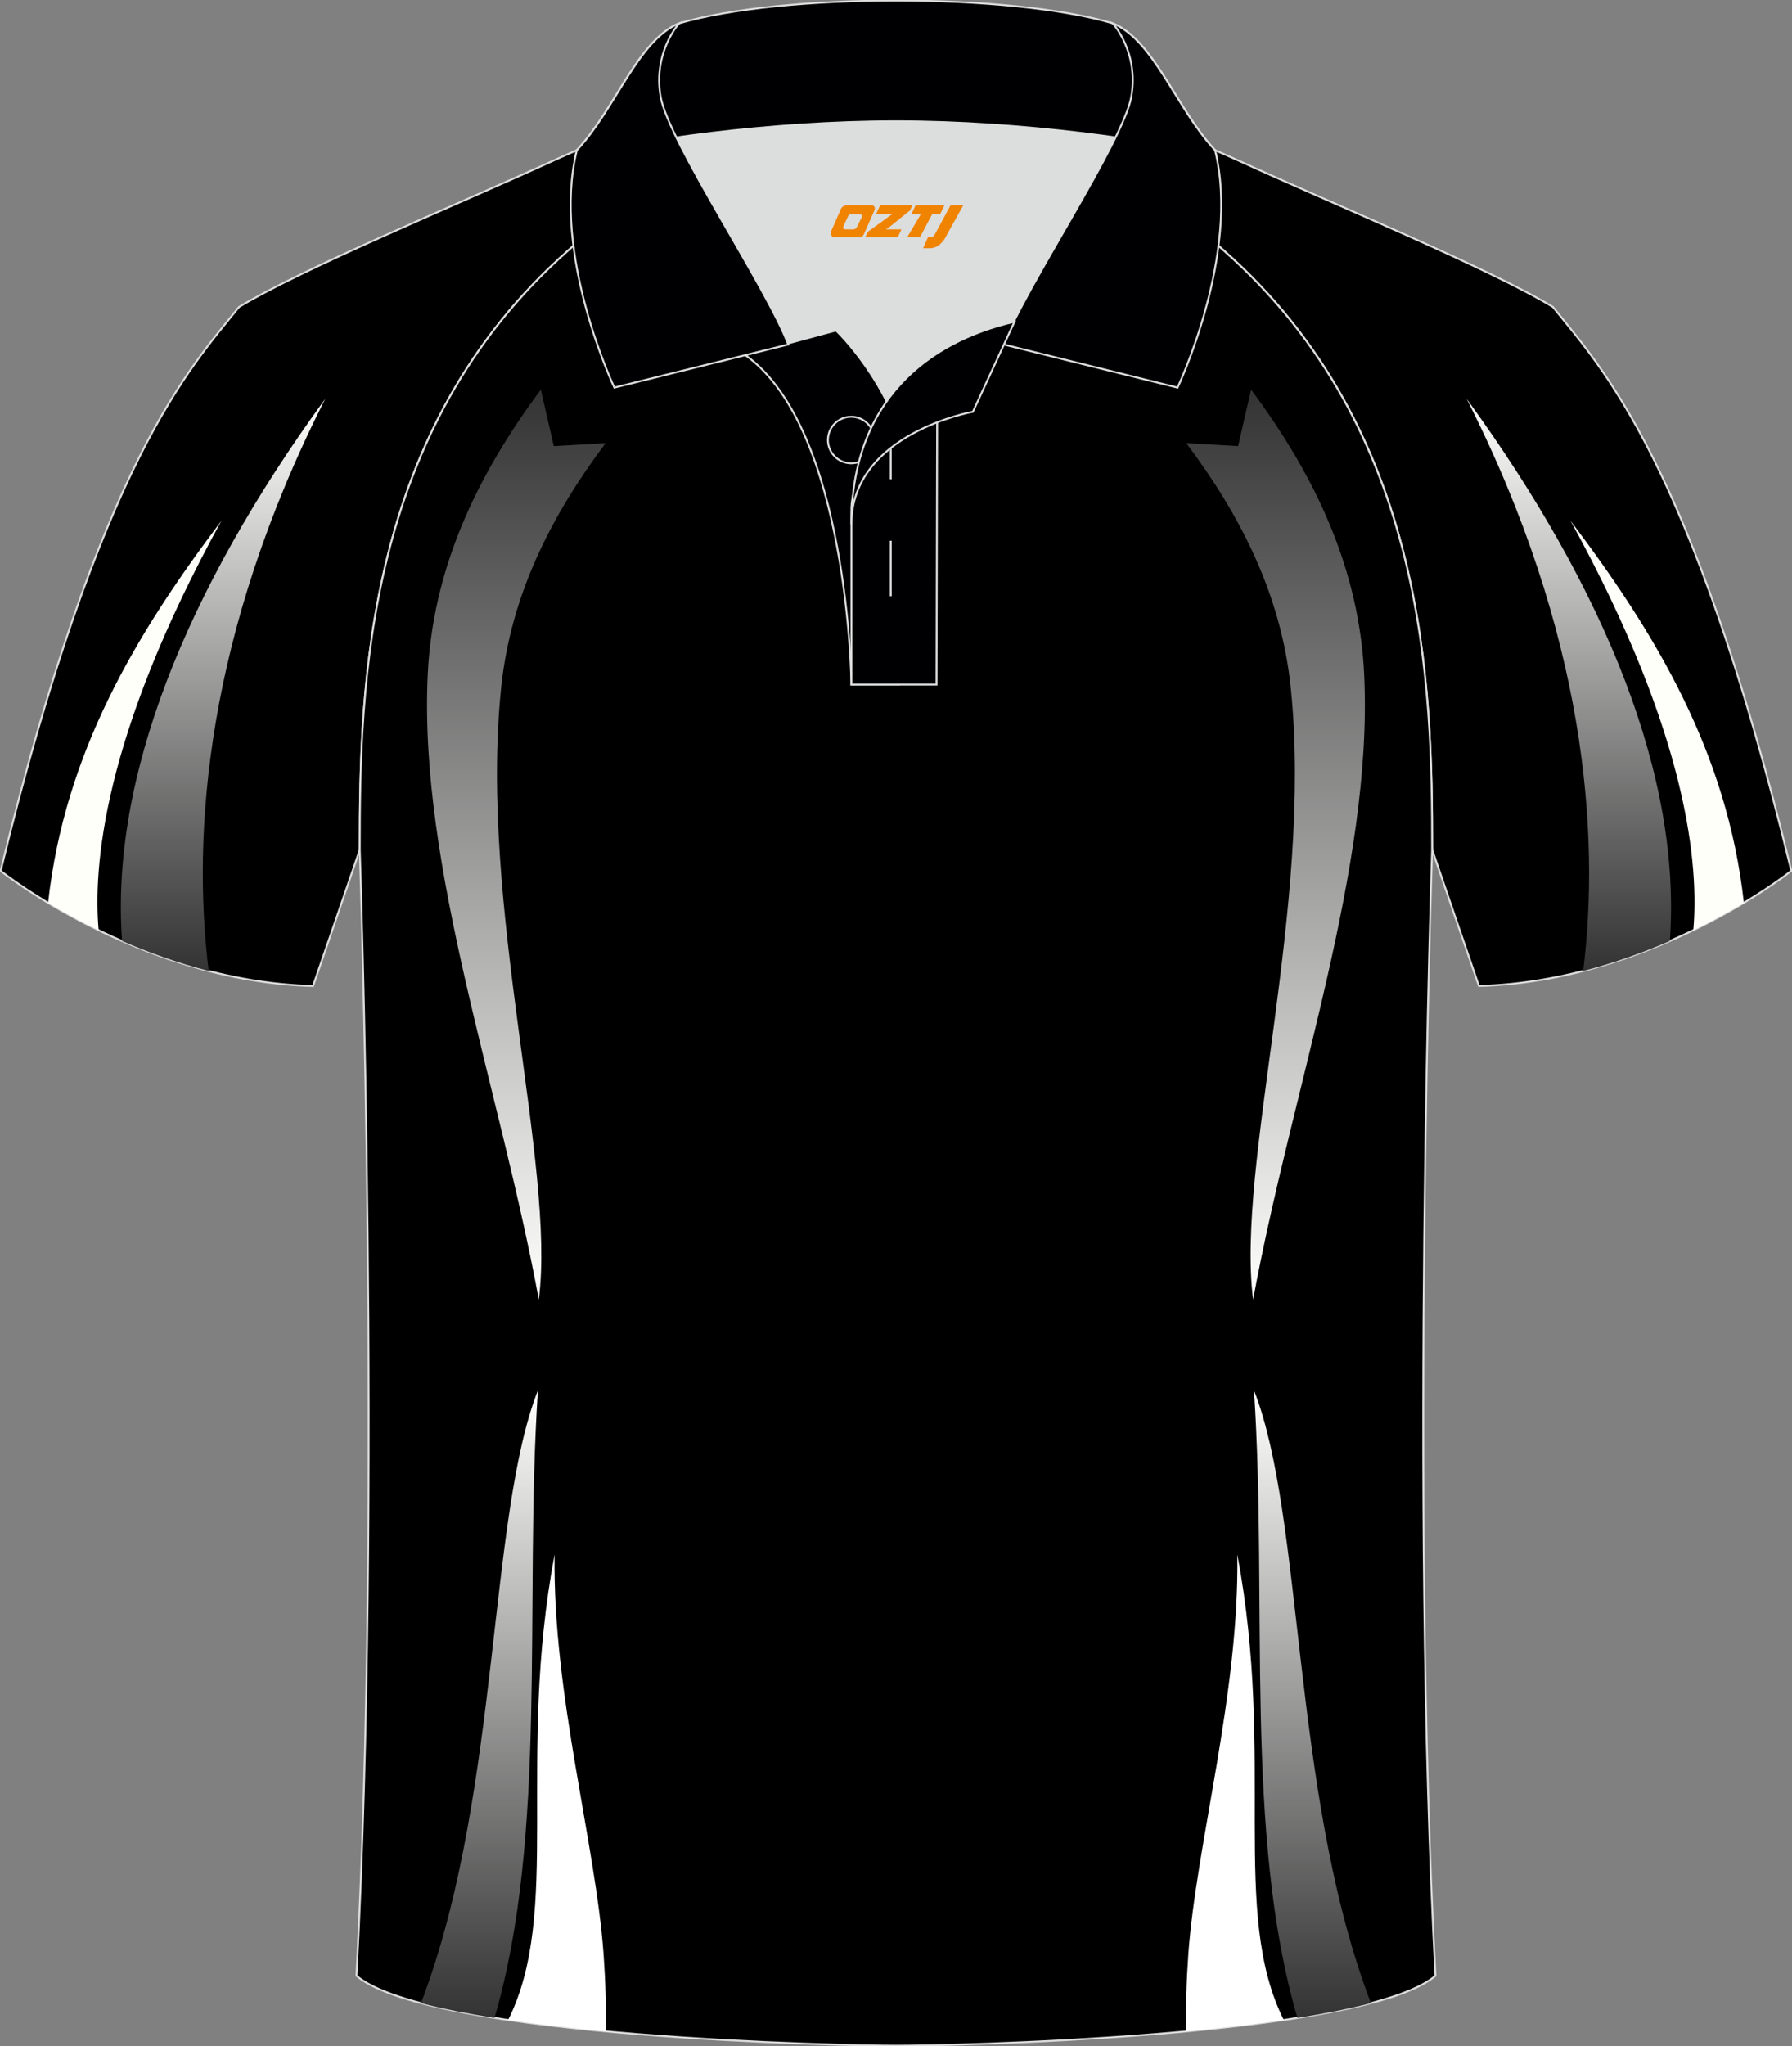 <?xml version="1.0" encoding="utf-8"?>
<!-- Generator: Adobe Illustrator 24.0.0, SVG Export Plug-In . SVG Version: 6.00 Build 0)  -->
<svg xmlns="http://www.w3.org/2000/svg" xmlns:xlink="http://www.w3.org/1999/xlink" version="1.1" id="图层_1" x="0px" y="0px" width="379.8px" height="433.5px" viewBox="0 0 379.8 433.5" enable-background="new 0 0 379.8 433.5" xml:space="preserve">
<rect x="0" y="0" width="379.8" height="433.5" fill="#808080" stroke="none"/>
<g>
	
		<path fill-rule="evenodd" clip-rule="evenodd" fill="#000001" stroke="#DCDDDD" stroke-width="0.4" stroke-miterlimit="22.926" d="   M133.09,27.74c-4.32,1.37-9.2,3.29-15.06,5.95C96.09,43.71,64.34,56.78,50.66,65.03C40.42,77.83,21.3,97.45,0.14,184.48   c0,0,29.19,23.38,66.21,24.4c0,0,7.17-20.82,9.9-28.84c0-34.68,1.03-88.85,44.05-126.87c8.02-7.36,28.69-19.88,41.87-26.31   L133.09,27.74z"/>
	<g>
		
			<linearGradient id="SVGID_1_" gradientUnits="userSpaceOnUse" x1="47.282" y1="-4.485" x2="47.282" y2="-125.695" gradientTransform="matrix(1 0 0 -1 0 80)">
			<stop offset="0" style="stop-color:#FFFFFE"/>
			<stop offset="1" style="stop-color:#333333"/>
		</linearGradient>
		<path fill-rule="evenodd" clip-rule="evenodd" fill="url(#SVGID_1_)" d="M44.24,205.69c-3.64-29.28-0.51-71.51,24.7-121.21    c-29.62,40.69-45.57,80.36-43.07,114.86C31.36,201.72,37.54,203.97,44.24,205.69z"/>
		<path fill-rule="evenodd" clip-rule="evenodd" fill="#FFFFFA" d="M10.19,191.25c3.54-31.92,18.78-57.17,36.74-80.93    c-25.34,46.05-27.17,73.64-26.02,86.73C16.8,195.06,13.19,193.05,10.19,191.25z"/>
	</g>
	
		<path fill-rule="evenodd" clip-rule="evenodd" fill="#000001" stroke="#DCDDDD" stroke-width="0.4" stroke-miterlimit="22.926" d="   M246.69,27.74c4.33,1.37,9.2,3.29,15.06,5.95c21.95,10.02,53.7,23.08,67.38,31.34c10.24,12.8,29.36,32.42,50.52,119.44   c0,0-29.19,23.38-66.21,24.4c0,0-7.17-20.82-9.9-28.84c0-34.68-1.03-88.85-44.05-126.87c-8.02-7.36-28.69-19.88-41.87-26.31   L246.69,27.74z"/>
	<g>
		
			<linearGradient id="SVGID_2_" gradientUnits="userSpaceOnUse" x1="332.508" y1="-4.485" x2="332.508" y2="-125.695" gradientTransform="matrix(1 0 0 -1 0 80)">
			<stop offset="0" style="stop-color:#FFFFFE"/>
			<stop offset="1" style="stop-color:#333333"/>
		</linearGradient>
		<path fill-rule="evenodd" clip-rule="evenodd" fill="url(#SVGID_2_)" d="M335.54,205.69c3.64-29.28,0.51-71.51-24.7-121.21    c29.62,40.69,45.57,80.36,43.07,114.86C348.42,201.72,342.24,203.97,335.54,205.69z"/>
		<path fill-rule="evenodd" clip-rule="evenodd" fill="#FFFFFA" d="M369.6,191.25c-3.54-31.92-18.78-57.17-36.74-80.93    c25.34,46.05,27.17,73.64,26.02,86.73C362.98,195.06,366.6,193.05,369.6,191.25z"/>
	</g>
	<path fill-rule="evenodd" clip-rule="evenodd" stroke="#DCDDDD" stroke-width="0.4" stroke-miterlimit="22.926" d="M76.25,180.04   c0,0.08,4.68,137.18-0.7,238.51c15.6,13.15,104.62,14.84,114.34,14.82c9.72,0.03,98.74-1.67,114.34-14.82   c-5.38-101.35-0.7-238.49-0.7-238.51l0,0c0-34.68-1.03-88.85-44.05-126.87c-7.66-7.03-26.88-18.77-40.06-25.42l-59.04-0.01   c-13.19,6.64-32.42,18.39-40.08,25.43C77.28,91.19,76.25,145.36,76.25,180.04L76.25,180.04z"/>
	
		<linearGradient id="SVGID_3_" gradientUnits="userSpaceOnUse" x1="109.432" y1="-195.325" x2="109.432" y2="-2.545" gradientTransform="matrix(1 0 0 -1 0 80)">
		<stop offset="0" style="stop-color:#FFFFFE"/>
		<stop offset="1" style="stop-color:#333333"/>
	</linearGradient>
	<path fill-rule="evenodd" clip-rule="evenodd" fill="url(#SVGID_3_)" d="M114.62,82.54c-13.84,18.6-22.97,38.27-23.98,60.61   c-1.84,40.76,15.34,87.48,23.55,132.17c3.64-28.62-12.76-83.3-7.98-129.62c2.05-19.9,10.82-36.74,22.14-51.82l-10.98,0.63   L114.62,82.54z"/>
	
		<linearGradient id="SVGID_4_" gradientUnits="userSpaceOnUse" x1="101.61" y1="-214.545" x2="101.61" y2="-347.485" gradientTransform="matrix(1 0 0 -1 0 80)">
		<stop offset="0" style="stop-color:#FFFFFE"/>
		<stop offset="1" style="stop-color:#333333"/>
	</linearGradient>
	<path fill-rule="evenodd" clip-rule="evenodd" fill="url(#SVGID_4_)" d="M104.8,427.48c11.38-38.92,6.26-87.98,9.2-132.94   c-10.53,26.87-8,83.89-23.97,127.64c-0.26,0.73-0.54,1.44-0.82,2.16C93.77,425.53,99.06,426.57,104.8,427.48z"/>
	<g>
		<path fill-rule="evenodd" clip-rule="evenodd" fill="#FFFFFF" d="M128.37,430.33c0.12-5.12-0.04-10.56-0.45-16.35    c-1.67-23.31-10.85-55.18-10.38-84.7c-8.17,43.44,1.58,75.78-9.85,98.63C114.23,428.87,121.26,429.67,128.37,430.33z"/>
		<g>
			
				<linearGradient id="SVGID_5_" gradientUnits="userSpaceOnUse" x1="270.358" y1="-195.325" x2="270.358" y2="-2.545" gradientTransform="matrix(1 0 0 -1 0 80)">
				<stop offset="0" style="stop-color:#FFFFFE"/>
				<stop offset="1" style="stop-color:#333333"/>
			</linearGradient>
			<path fill-rule="evenodd" clip-rule="evenodd" fill="url(#SVGID_5_)" d="M265.16,82.54c13.84,18.6,22.97,38.27,23.98,60.61     c1.84,40.76-15.34,87.48-23.55,132.17c-3.64-28.62,12.76-83.3,7.98-129.62c-2.05-19.9-10.82-36.74-22.14-51.82l10.98,0.63     L265.16,82.54z"/>
			<path fill-rule="evenodd" clip-rule="evenodd" fill="#FFFFFF" d="M251.41,430.33c-0.12-5.12,0.04-10.56,0.45-16.35     c1.67-23.31,10.85-55.18,10.38-84.7c8.17,43.44-1.58,75.78,9.85,98.63C265.55,428.87,258.52,429.67,251.41,430.33z"/>
			
				<linearGradient id="SVGID_6_" gradientUnits="userSpaceOnUse" x1="278.18" y1="-214.545" x2="278.18" y2="-347.485" gradientTransform="matrix(1 0 0 -1 0 80)">
				<stop offset="0" style="stop-color:#FFFFFE"/>
				<stop offset="1" style="stop-color:#333333"/>
			</linearGradient>
			<path fill-rule="evenodd" clip-rule="evenodd" fill="url(#SVGID_6_)" d="M274.98,427.48c-11.38-38.92-6.26-87.98-9.2-132.94     c10.53,26.87,8,83.89,23.97,127.64c0.26,0.73,0.54,1.44,0.82,2.16C286.01,425.53,280.72,426.57,274.98,427.48z"/>
		</g>
	</g>
	<g>
		<g>
			<path fill-rule="evenodd" clip-rule="evenodd" fill="#DCDDDD" d="M187.91,85.03c6.44-9.11,16.35-14.37,26.94-16.84     c5.24-10.64,16.09-27.82,21.62-39.14c-26.77-6.52-66.39-6.52-93.16,0c6.43,13.14,20,34.17,23.66,43.71l10.21-2.75     C177.19,70.01,183.19,75.68,187.91,85.03z"/>
			
				<path fill-rule="evenodd" clip-rule="evenodd" fill="#000002" stroke="#DCDDDD" stroke-width="0.4" stroke-miterlimit="22.926" d="     M157.93,75.2l19.26-5.19c0,0,11.75,11.1,15.3,27.84s-1.86,47.18-1.86,47.18h-10.18C180.45,145.02,179.92,90.77,157.93,75.2z"/>
			
				<path fill-rule="evenodd" clip-rule="evenodd" fill="#000002" stroke="#DCDDDD" stroke-width="0.4" stroke-miterlimit="22.926" d="     M180.45,107.48v37.54h18.04l0.14-60.77C189.79,87.16,180.94,98.69,180.45,107.48z"/>
			
				<path fill-rule="evenodd" clip-rule="evenodd" fill="#000002" stroke="#DCDDDD" stroke-width="0.4" stroke-miterlimit="22.926" d="     M121.97,33.03c13.39-3.26,40.91-7.33,67.92-7.33c27,0,54.53,4.07,67.92,7.33l-0.28-1.2c-8.22-8.78-12.93-23.33-21.69-26.89     c-10.94-3.22-28.44-4.82-45.95-4.82s-35.01,1.61-45.95,4.82c-8.77,3.57-13.47,18.11-21.69,26.89L121.97,33.03z"/>
			
				<path fill-rule="evenodd" clip-rule="evenodd" fill="#000002" stroke="#DCDDDD" stroke-width="0.4" stroke-miterlimit="22.926" d="     M143.94,4.94c0,0-5.58,6.05-3.94,15.53c1.63,9.49,22.57,40.53,27.06,52.51l-36.86,9.13c0,0-13.39-28.22-7.95-50.28     C130.48,23.05,135.18,8.51,143.94,4.94z"/>
			
				<path fill-rule="evenodd" clip-rule="evenodd" fill="#000002" stroke="#DCDDDD" stroke-width="0.4" stroke-miterlimit="22.926" d="     M235.84,4.94c0,0,5.58,6.05,3.94,15.53c-1.63,9.49-22.57,40.53-27.06,52.51l36.86,9.13c0,0,13.39-28.22,7.95-50.28     C249.31,23.05,244.6,8.51,235.84,4.94z"/>
			<path fill="none" stroke="#DCDDDD" stroke-width="0.4" stroke-miterlimit="22.926" d="M180.4,98.15c2.72,0,4.93-2.21,4.93-4.93     s-2.21-4.93-4.93-4.93c-2.72,0-4.93,2.21-4.93,4.93C175.47,95.93,177.69,98.15,180.4,98.15z"/>
			
				<line fill="none" stroke="#DCDDDD" stroke-width="0.4" stroke-miterlimit="22.926" x1="188.79" y1="114.55" x2="188.79" y2="126.3"/>
			
				<line fill="none" stroke="#DCDDDD" stroke-width="0.4" stroke-miterlimit="22.926" x1="188.79" y1="89.79" x2="188.79" y2="101.54"/>
			
				<path fill-rule="evenodd" clip-rule="evenodd" fill="#000002" stroke="#DCDDDD" stroke-width="0.4" stroke-miterlimit="22.926" d="     M215.01,68.16l-8.81,19.07c0,0-25.75,4.58-25.75,23.82C180.45,84.87,196.73,72.36,215.01,68.16z"/>
		</g>
		
	</g>
</g>
<g>
	<path fill="#F08300" d="M201.46,43.48l-3.4,6.3c-0.2,0.3-0.5,0.5-0.8,0.5h-0.6l-1,2.3h1.2c2,0.1,3.2-1.5,3.9-3L204.16,43.48h-2.5L201.46,43.48z"/>
	<polygon fill="#F08300" points="194.26,43.48 ,200.16,43.48 ,199.26,45.38 ,197.56,45.38 ,194.96,50.28 ,192.26,50.28 ,195.16,45.38 ,193.16,45.38 ,194.06,43.48"/>
	<polygon fill="#F08300" points="188.26,48.58 ,187.76,48.58 ,188.26,48.28 ,192.86,44.58 ,193.36,43.48 ,186.56,43.48 ,186.26,44.08 ,185.66,45.38 ,188.46,45.38 ,189.06,45.38 ,183.96,49.08    ,183.36,50.28 ,189.96,50.28 ,190.26,50.28 ,191.06,48.58"/>
	<path fill="#F08300" d="M184.76,43.48H179.46C178.96,43.48,178.46,43.78,178.26,44.18L176.16,48.98C175.86,49.58,176.26,50.28,176.96,50.28h5.2c0.4,0,0.7-0.2,0.9-0.6L185.36,44.48C185.56,43.98,185.26,43.48,184.76,43.48z M182.66,45.98L181.56,48.18C181.36,48.48,181.06,48.58,180.96,48.58l-1.8,0C178.96,48.58,178.56,48.48,178.76,47.88l1-2.1c0.1-0.3,0.4-0.4,0.7-0.4h1.9   C182.56,45.38,182.76,45.68,182.66,45.98z"/>
</g>
</svg>